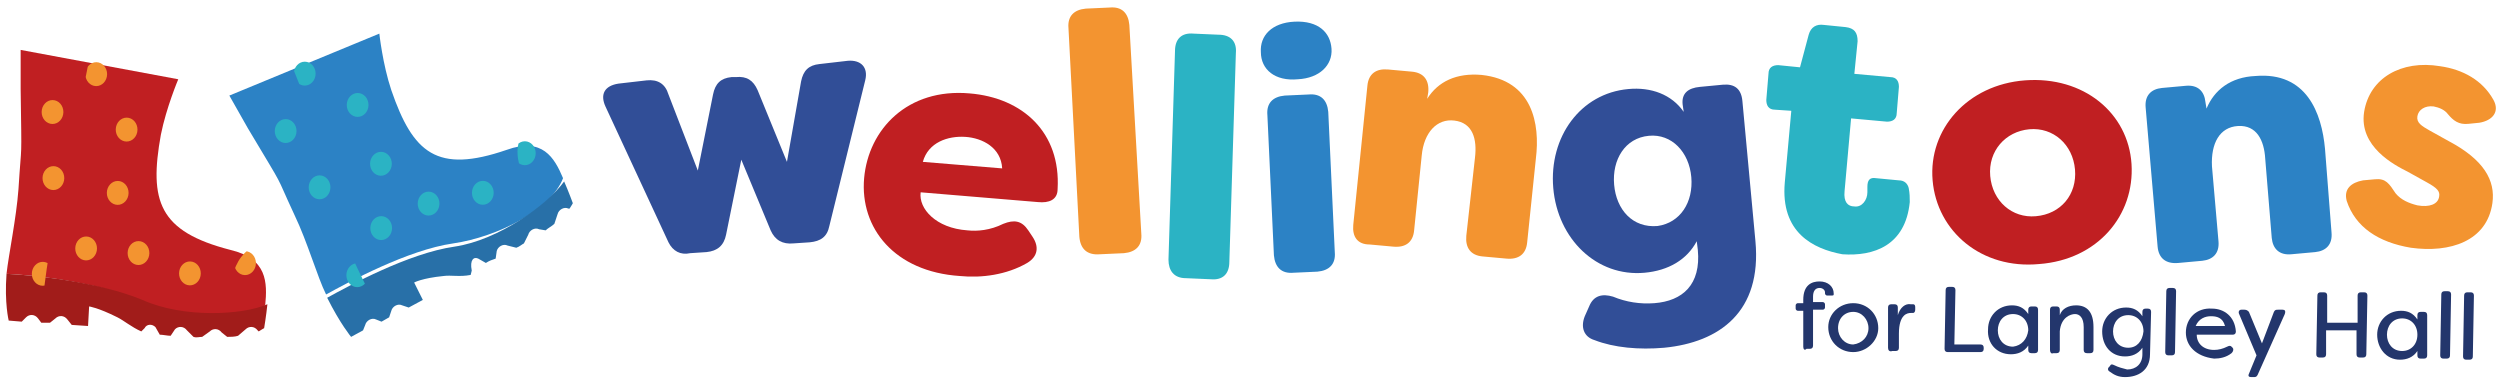 <?xml version="1.0" encoding="utf-8"?>
<!-- Generator: Adobe Illustrator 24.3.0, SVG Export Plug-In . SVG Version: 6.00 Build 0)  -->
<svg version="1.1" id="Layer_1" xmlns="http://www.w3.org/2000/svg" xmlns:xlink="http://www.w3.org/1999/xlink" x="0px" y="0px" width="260px" height="40px"
	 viewBox="0 0 230 35" style="enable-background:new 0 0 230 35;" xml:space="preserve">
<style type="text/css">
	.st0{fill:#23366C;}
	.st1{fill:#314E97;}
	.st2{fill:#C01F22;}
	.st3{fill:#F39430;}
	.st4{fill:#2BB3C4;}
	.st5{fill:#2C82C5;}
	.st6{fill:#A11C1A;}
	.st7{clip-path:url(#SVGID_3_);fill:#F39430;}
	.st8{fill:#2870A8;}
	.st9{clip-path:url(#SVGID_4_);fill:#2BB3C4;}
	.st10{clip-path:url(#SVGID_5_);fill:#F39430;}
	.st11{clip-path:url(#SVGID_6_);fill:#2BB3C4;}
</style>
<g>
	<g>
		<path class="st0" d="M165.9,31.7l0-3.3l-0.5,0c-0.1,0-0.2-0.1-0.2-0.2l0-0.3c0-0.1,0.1-0.2,0.2-0.2l0.5,0l0-0.3
			c0-1.4,0.8-1.7,1.5-1.7c0.8,0,1.3,0.5,1.3,1.1c0,0.1,0,0.1,0,0.1c0,0.1-0.1,0.1-0.2,0.1l-0.4,0c-0.1,0-0.2-0.1-0.2-0.2l0-0.1
			c0-0.2-0.2-0.4-0.5-0.4c-0.4,0-0.6,0.3-0.6,0.8l0,0.5l0.9,0c0.1,0,0.2,0.1,0.2,0.2l0,0.3c0,0.1-0.1,0.2-0.2,0.2l-0.9,0l0,3.3
			c0,0.2-0.1,0.3-0.3,0.3l-0.3,0C166,32.1,165.9,31.9,165.9,31.7z"/>
		<path class="st0" d="M168.2,29.9c0-1.2,1-2.2,2.3-2.2c1.3,0,2.3,1,2.3,2.3c0,1.2-1.1,2.2-2.3,2.2
			C169.2,32.2,168.2,31.2,168.2,29.9z M171.9,30c0-0.8-0.6-1.5-1.4-1.5c-0.8,0-1.4,0.6-1.4,1.5c0,0.8,0.6,1.5,1.4,1.5
			C171.3,31.4,171.9,30.8,171.9,30z"/>
		<path class="st0" d="M173.7,31.8l0-3.7c0-0.2,0.1-0.3,0.3-0.3l0.3,0c0.2,0,0.3,0.1,0.3,0.3l0,0.7c0.2-0.7,0.7-1.1,1.2-1l0.2,0
			c0.2,0,0.2,0.2,0.2,0.3l0,0.2c0,0.2-0.1,0.3-0.2,0.3c-0.1,0-0.2,0-0.2,0c-0.3,0-1.1,0.1-1.1,1.9l0,1.3c0,0.2-0.1,0.3-0.3,0.3
			l-0.3,0C173.8,32.2,173.7,32,173.7,31.8z"/>
		<path class="st0" d="M178.9,31.9l0.1-5.4c0-0.2,0.1-0.3,0.3-0.3l0.3,0c0.2,0,0.3,0.1,0.3,0.3l-0.1,5l2.4,0c0.2,0,0.3,0.1,0.3,0.3
			l0,0.1c0,0.2-0.1,0.3-0.3,0.3l-3,0C179,32.2,178.9,32.1,178.9,31.9z"/>
		<path class="st0" d="M182.9,30.1c0-1.2,0.9-2.2,2.2-2.2c0.6,0,1.1,0.2,1.5,0.8l0-0.4c0-0.2,0.1-0.3,0.3-0.3l0.3,0
			c0.2,0,0.3,0.1,0.3,0.3l0,3.7c0,0.2-0.1,0.3-0.3,0.3l-0.3,0c-0.2,0-0.3-0.1-0.3-0.3l0-0.4c-0.4,0.6-1,0.8-1.6,0.8
			C183.7,32.4,182.8,31.4,182.9,30.1z M186.6,30.2c0-0.9-0.6-1.5-1.4-1.5c-0.9,0-1.4,0.7-1.4,1.5c0,0.8,0.5,1.5,1.4,1.5
			C186,31.6,186.5,31,186.6,30.2z"/>
		<path class="st0" d="M188.6,32l0-3.7c0-0.2,0.1-0.3,0.3-0.3l0.3,0c0.2,0,0.3,0.1,0.3,0.3l0,0.5c0.2-0.6,0.8-0.9,1.5-0.9
			c1,0,1.6,0.6,1.6,2l0,2.1c0,0.2-0.1,0.3-0.3,0.3l-0.3,0c-0.2,0-0.3-0.1-0.3-0.3l0-2.1c0-0.9-0.4-1.2-0.8-1.2
			c-0.4,0-1.3,0.3-1.4,1.6l0,1.7c0,0.2-0.1,0.3-0.3,0.3l-0.3,0C188.7,32.4,188.6,32.2,188.6,32z"/>
		<path class="st0" d="M194.1,34c-0.2-0.1-0.2-0.3-0.1-0.4l0.1-0.1c0.1-0.2,0.2-0.2,0.4-0.1c0.4,0.2,0.8,0.3,1.2,0.4
			c0.8,0,1.4-0.5,1.4-1.4l0-0.6c-0.4,0.6-1,0.8-1.6,0.8c-1.3,0-2.1-1-2.1-2.3c0-1.2,0.9-2.2,2.2-2.2c0.6,0,1.1,0.2,1.5,0.8l0-0.4
			c0-0.2,0.1-0.3,0.3-0.3l0.2,0c0.2,0,0.3,0.1,0.3,0.3l-0.1,3.9c0,1.5-1.1,2.1-2.3,2.1C194.9,34.5,194.5,34.3,194.1,34z M197.2,30.3
			c0-0.9-0.6-1.5-1.4-1.5c-0.9,0-1.4,0.7-1.4,1.5c0,0.8,0.5,1.5,1.4,1.5C196.6,31.8,197.1,31.2,197.2,30.3z"/>
		<path class="st0" d="M199.2,32.2l0.1-5.6c0-0.2,0.1-0.3,0.3-0.3l0.3,0c0.2,0,0.3,0.1,0.3,0.3l-0.1,5.6c0,0.2-0.1,0.3-0.3,0.3
			l-0.3,0C199.3,32.5,199.2,32.4,199.2,32.2z"/>
		<path class="st0" d="M201.1,30.4c0-1.3,1-2.3,2.4-2.2c1.1,0,2.1,0.7,2.2,2.1c0,0.2-0.1,0.3-0.3,0.3l-3.3,0c0,0.8,0.6,1.4,1.6,1.4
			c0.4,0,0.8-0.1,1.2-0.3c0.2-0.1,0.3-0.1,0.4,0l0.1,0.1c0.1,0.1,0.1,0.3-0.1,0.5c-0.5,0.4-1.1,0.5-1.6,0.5
			C202,32.6,201.1,31.6,201.1,30.4z M204.7,29.8c-0.2-0.8-0.8-0.9-1.3-0.9c-0.5,0-1.1,0.2-1.4,0.9L204.7,29.8z"/>
		<path class="st0" d="M206.9,34.2l0.7-1.7l-1.6-3.8c-0.1-0.2,0-0.4,0.2-0.4l0.3,0c0.2,0,0.3,0.1,0.4,0.2l1.2,2.9l1.1-2.9
			c0.1-0.2,0.2-0.2,0.4-0.2l0.4,0c0.2,0,0.3,0.1,0.2,0.4l-2.5,5.6c-0.1,0.2-0.2,0.2-0.4,0.2l-0.2,0
			C206.9,34.5,206.8,34.4,206.9,34.2z"/>
		<path class="st0" d="M213.1,32.4l0.1-5.4c0-0.2,0.1-0.3,0.3-0.3l0.3,0c0.2,0,0.3,0.1,0.3,0.3l0,2.5l2.8,0l0-2.5
			c0-0.2,0.1-0.3,0.3-0.3l0.3,0c0.2,0,0.3,0.1,0.3,0.3l-0.1,5.4c0,0.2-0.1,0.3-0.3,0.3l-0.3,0c-0.2,0-0.3-0.1-0.3-0.3l0-2.2l-2.8,0
			l0,2.2c0,0.2-0.1,0.3-0.3,0.3l-0.3,0C213.2,32.7,213.1,32.6,213.1,32.4z"/>
		<path class="st0" d="M218.7,30.6c0-1.2,0.9-2.2,2.2-2.2c0.6,0,1.1,0.2,1.5,0.8l0-0.4c0-0.2,0.1-0.3,0.3-0.3l0.3,0
			c0.2,0,0.3,0.1,0.3,0.3l0,3.7c0,0.2-0.1,0.3-0.3,0.3l-0.3,0c-0.2,0-0.3-0.1-0.3-0.3l0-0.4c-0.4,0.6-1,0.8-1.6,0.8
			C219.5,32.9,218.7,31.8,218.7,30.6z M222.4,30.6c0-0.9-0.6-1.5-1.4-1.5c-0.9,0-1.4,0.7-1.4,1.5c0,0.8,0.5,1.5,1.4,1.5
			C221.8,32.1,222.4,31.5,222.4,30.6z"/>
		<path class="st0" d="M224.5,32.5l0.1-5.6c0-0.2,0.1-0.3,0.3-0.3l0.3,0c0.2,0,0.3,0.1,0.3,0.3l-0.1,5.6c0,0.2-0.1,0.3-0.3,0.3
			l-0.3,0C224.6,32.8,224.5,32.7,224.5,32.5z"/>
		<path class="st0" d="M226.6,32.6l0.1-5.6c0-0.2,0.1-0.3,0.3-0.3l0.3,0c0.2,0,0.3,0.1,0.3,0.3l-0.1,5.6c0,0.2-0.1,0.3-0.3,0.3
			l-0.3,0C226.7,32.9,226.6,32.8,226.6,32.6z"/>
	</g>
	<g>
		<path class="st1" d="M61.5,22.1L55.7,9.6c-0.5-1.1-0.1-1.9,1.2-2.1l2.6-0.3c1-0.1,1.7,0.3,2,1.3l2.7,7l1.4-7
			c0.2-1,0.7-1.5,1.7-1.6l0.4,0c1-0.1,1.6,0.3,2,1.2l2.7,6.6l1.3-7.4c0.2-1,0.7-1.5,1.7-1.6l2.6-0.3c1.2-0.1,1.9,0.6,1.6,1.8
			l-3.3,13.4c-0.2,1-0.8,1.4-1.8,1.5l-1.5,0.1c-1,0.1-1.7-0.3-2.1-1.2l-2.7-6.5l-1.4,6.9c-0.2,1-0.8,1.5-1.8,1.6l-1.5,0.1
			C62.6,23.3,61.9,22.9,61.5,22.1z"/>
		<path class="st2" d="M79.5,16.2c0.4-4.5,4-8.3,9.7-7.8c4.9,0.4,8.4,3.6,8.1,8.8c0,1-0.8,1.3-1.8,1.2l-10.8-0.9
			C84.5,19,86.1,20.8,89,21c0.9,0.1,2.1,0,3.3-0.6c1-0.4,1.7-0.3,2.3,0.6l0.4,0.6c0.6,0.9,0.5,1.8-0.5,2.4c-1.9,1.1-4.2,1.4-6.2,1.2
			C82.3,24.8,79.1,20.8,79.5,16.2z M92.2,15.3c-0.1-1.9-1.8-2.8-3.4-2.9c-1.6-0.1-3.4,0.5-3.9,2.3L92.2,15.3z"/>
		<path class="st3" d="M99.3,21.6L98.3,2.4c-0.1-1.1,0.5-1.7,1.6-1.8l2.2-0.1c1.1-0.1,1.7,0.5,1.8,1.6l1.1,19.2
			c0.1,1.1-0.5,1.7-1.6,1.8l-2.2,0.1C100,23.3,99.4,22.7,99.3,21.6z"/>
		<path class="st4" d="M107.5,23.7l0.6-19.2c0-1.1,0.6-1.7,1.7-1.6l2.3,0.1c1.1,0,1.7,0.6,1.6,1.7l-0.6,19.2c0,1.1-0.6,1.7-1.7,1.6
			l-2.3-0.1C108,25.4,107.5,24.7,107.5,23.7z"/>
		<path class="st5" d="M116,4.6c-0.1-1.5,1-2.7,3.1-2.8c2.2-0.1,3.3,1,3.4,2.5c0.1,1.5-1.1,2.7-3.1,2.8C117.3,7.3,116,6.2,116,4.6z
			 M117.2,23.3l-0.6-12.9c-0.1-1.1,0.5-1.7,1.6-1.8l2.2-0.1c1.1-0.1,1.7,0.5,1.8,1.6l0.6,12.9c0.1,1.1-0.5,1.7-1.6,1.8l-2.2,0.1
			C117.9,25,117.3,24.4,117.2,23.3z"/>
		<path class="st3" d="M124.5,20.5l1.3-12.8c0.1-1.1,0.8-1.6,1.9-1.5l2.2,0.2c1.1,0.1,1.6,0.8,1.5,1.9l-0.1,0.6c1-1.6,2.7-2.4,5-2.2
			c4.7,0.5,5.4,4.5,5,7.7l-0.8,7.7c-0.1,1.1-0.8,1.6-1.9,1.5l-2.2-0.2c-1.1-0.1-1.6-0.8-1.5-1.9l0.8-7.2c0.2-1.7-0.2-3.2-1.9-3.4
			c-1.6-0.2-2.8,1.1-3,3.2l-0.7,6.9c-0.1,1.1-0.8,1.6-1.9,1.5l-2.2-0.2C124.9,22.3,124.4,21.6,124.5,20.5z"/>
		<path class="st1" d="M146.7,31.1c-1-0.3-1.3-1.2-0.9-2.2l0.4-0.9c0.4-1,1.2-1.2,2.2-0.9c1.2,0.5,2.5,0.7,3.8,0.6
			c2.6-0.2,4.3-1.7,4-4.9l-0.1-0.8c-0.9,1.7-2.6,2.7-4.8,2.9c-4.4,0.4-8-3.1-8.4-7.8s2.5-8.7,6.9-9.1c2.1-0.2,4,0.5,5.1,2.1
			l-0.1-0.7c-0.1-1,0.5-1.5,1.6-1.6l2.1-0.2c1.1-0.1,1.7,0.4,1.8,1.5l1.2,12.9c0.6,6.5-3.3,9.3-8.4,9.8
			C150.8,32,148.5,31.8,146.7,31.1z M155.6,16.1c-0.2-2.3-1.8-4-3.9-3.8c-2.2,0.2-3.4,2.2-3.2,4.5c0.2,2.3,1.7,4,4,3.8
			C154.6,20.3,155.8,18.4,155.6,16.1z"/>
		<path class="st4" d="M164.2,16.6l0.6-6.6l-1.5-0.1c-0.6,0-0.8-0.4-0.8-0.9l0.2-2.4c0-0.6,0.4-0.8,0.9-0.8l2,0.2l0.8-3
			c0.2-0.7,0.7-1,1.4-0.9l2,0.2c0.8,0.1,1.1,0.5,1.1,1.3l-0.3,3l3.3,0.3c0.6,0,0.8,0.4,0.8,0.9l-0.2,2.4c0,0.6-0.4,0.8-0.9,0.8
			l-3.3-0.3l-0.6,6.7c-0.1,1,0.3,1.4,0.9,1.4c0.7,0.1,1.2-0.6,1.2-1.3c0-0.2,0-0.3,0-0.5c0-0.6,0.2-0.9,0.8-0.8l2.1,0.2
			c0.5,0,0.8,0.3,0.9,0.7c0.1,0.5,0.1,0.9,0.1,1.3c-0.4,4-3.3,5-6.2,4.8C166.8,22.7,163.8,21.2,164.2,16.6z"/>
		<path class="st2" d="M177.8,16.4c-0.4-4.7,3.2-8.8,8.5-9.2c5.4-0.4,9.5,3,9.8,7.7s-3.1,8.8-8.5,9.2
			C182.3,24.6,178.2,21.1,177.8,16.4z M190.9,15.4c-0.2-2.3-2-3.9-4.2-3.7c-2.2,0.2-3.8,2-3.6,4.3s2,3.9,4.2,3.7
			C189.6,19.5,191.1,17.7,190.9,15.4z"/>
		<path class="st5" d="M198.5,22.5l-1.1-12.8c-0.1-1.1,0.5-1.7,1.5-1.8l2.2-0.2c1.1-0.1,1.7,0.5,1.8,1.5l0.1,0.6
			c0.7-1.7,2.2-2.9,4.5-3c4.7-0.4,6.1,3.4,6.4,6.7l0.6,7.7c0.1,1.1-0.5,1.7-1.5,1.8l-2.2,0.2c-1.1,0.1-1.7-0.5-1.8-1.5l-0.6-7.3
			c-0.1-1.7-0.8-3.1-2.5-3c-1.7,0.1-2.5,1.6-2.4,3.7l0.6,6.9c0.1,1.1-0.5,1.7-1.5,1.8l-2.2,0.2C199.3,24.1,198.6,23.6,198.5,22.5z"
			/>
		<path class="st3" d="M215.9,18.3c-0.3-1.1,0.4-1.7,1.5-1.9l1.1-0.1c1-0.1,1.3,0.4,1.9,1.3c0.5,0.6,1.2,0.9,2,1.1
			c1.1,0.2,1.9-0.1,2-0.8c0.1-0.5-0.2-0.8-1.1-1.3l-1.8-1c-1.2-0.6-4.5-2.3-4-5.5c0.5-3.1,3.4-4.8,7-4.2c2.1,0.3,3.9,1.3,4.9,3.1
			c0.6,1.1-0.1,1.9-1.3,2.1l-1,0.1c-0.9,0.1-1.4-0.3-1.9-0.9c-0.3-0.4-0.8-0.6-1.3-0.7c-0.8-0.1-1.4,0.3-1.5,0.9
			c-0.1,0.6,0.4,0.9,1.1,1.3l1.8,1c3.2,1.7,4.3,3.6,4,5.7c-0.5,3.5-3.9,4.6-7.5,4.1C218.8,22.1,216.7,20.7,215.9,18.3z"/>
	</g>
	<g>
		<g>
			<path class="st2" d="M0.6,25c2.3,0.1,8.3,0.7,12.3,2.5c3.8,1.7,9.2,2.3,11.5,0.4c0.2-2.1,0.2-4.3-3.2-5.1
				c-6.6-1.7-7.5-4.5-6.4-10.6c0.5-2.5,1.6-5.1,1.6-5.1L1.9,4.4c0,0,0,2.7,0,3.6C2,15.3,2,12.4,1.7,17.2C1.5,19.9,0.8,23.2,0.6,25z"
				/>
			<path class="st6" d="M14.3,29.9l0.4,0.7c0.3,0,0.7,0.1,1,0.1l0.4-0.6c0.3-0.3,0.8-0.3,1.1,0.1l0.6,0.6c0.3,0.1,0.5,0,0.8,0
				l0.7-0.5c0.3-0.3,0.8-0.3,1.1,0.1l0.5,0.4c0.3,0,0.7,0,1-0.1l0.7-0.6c0.3-0.3,0.8-0.3,1.1,0.1l0.1,0.1c0.3-0.2,0.5-0.3,0.5-0.3
				s0.2-1.2,0.3-2.2c-2.3,1-7.7,1.3-11.5-0.4C9,25.7,2.9,25.1,0.6,25c-0.2,2.7,0.2,4.3,0.2,4.3L2,29.4L2.4,29
				c0.3-0.3,0.8-0.3,1.1,0.1l0.3,0.4l0.8,0l0.5-0.4c0.3-0.3,0.8-0.3,1.1,0.1l0.4,0.5l1.5,0.1l0.1-1.8c0,0,0.8,0.1,2.6,1
				c0.6,0.3,1.3,0.9,2.2,1.3l0.3-0.3C13.5,29.6,14,29.6,14.3,29.9z"/>
			<g>
				<defs>
					<path id="SVGID_2_" d="M0.6,25c2.3,0.1,8.3,0.7,12.3,2.5c3.8,1.7,9.2,2.3,11.5,0.4c0.2-2.1,0.2-4.3-3.2-5.1
						c-6.6-1.7-7.5-4.5-6.4-10.6c0.5-2.5,1.6-5.1,1.6-5.1L1.9,4.4c0,0,0,2.7,0,3.6C2,15.3,2,12.4,1.7,17.2C1.5,19.9,0.8,23.2,0.6,25
						z"/>
				</defs>
				<clipPath id="SVGID_3_">
					<use xlink:href="#SVGID_2_"  style="overflow:visible;"/>
				</clipPath>
				
					<ellipse transform="matrix(1.344775e-02 -1 1 1.344775e-02 -0.207 23.173)" class="st7" cx="11.6" cy="11.7" rx="1.1" ry="1"/>
				
					<ellipse transform="matrix(1.344775e-02 -1 1 1.344775e-02 -6.916 28.118)" class="st7" cx="10.8" cy="17.6" rx="1.1" ry="1"/>
				
					<ellipse transform="matrix(1.344775e-02 -1 1 1.344775e-02 -10.529 35.478)" class="st7" cx="12.7" cy="23.1" rx="1.1" ry="1"/>
				
					<ellipse transform="matrix(1.344775e-02 -1 1 1.344775e-02 -21.124 28.661)" class="st7" cx="4" cy="25" rx="1.1" ry="1"/>
				
					<ellipse transform="matrix(1.344775e-02 -1 1 1.344775e-02 -14.783 30.261)" class="st7" cx="7.9" cy="22.6" rx="1.1" ry="1"/>
				
					<ellipse transform="matrix(1.344775e-02 -1 1 1.344775e-02 -1.759 46.294)" class="st7" cx="22.6" cy="24" rx="1.1" ry="1"/>
				
					<ellipse transform="matrix(1.344775e-02 -1 1 1.344775e-02 -11.354 20.975)" class="st7" cx="5" cy="16.2" rx="1.1" ry="1"/>
				
					<ellipse transform="matrix(1.344775e-02 -1 1 1.344775e-02 2.135 15.341)" class="st7" cx="8.8" cy="6.6" rx="1.1" ry="1"/>
				
					<ellipse transform="matrix(1.344775e-02 -1 1 1.344775e-02 -5.333 14.778)" class="st7" cx="4.8" cy="10.1" rx="1.1" ry="1"/>
				
					<ellipse transform="matrix(1.344775e-02 -1 1 1.344775e-02 -7.763 42.124)" class="st7" cx="17.5" cy="25" rx="1.1" ry="1"/>
			</g>
		</g>
		<g>
			<path class="st5" d="M30,26.9c2-1.1,7.5-4.1,11.7-4.7c4.1-0.6,9-3.1,10.1-6c-0.8-1.9-1.9-3.8-5.2-2.6c-6.4,2.2-8.6,0.3-10.6-5.5
				c-0.8-2.4-1.1-5.2-1.1-5.2L21.1,8.6c0,0,1.3,2.3,1.7,3c3.7,6.2,2.3,3.7,4.3,8C28.3,22.1,29.2,25.3,30,26.9z"/>
			<path class="st8" d="M44,23.6l0.7,0.4c0.3-0.2,0.6-0.3,0.9-0.4l0.1-0.7c0.1-0.4,0.6-0.7,1-0.5l0.8,0.2c0.3-0.1,0.5-0.3,0.7-0.4
				l0.4-0.8c0.1-0.4,0.6-0.7,1-0.5l0.6,0.1c0.2-0.2,0.6-0.4,0.8-0.6l0.3-0.9c0.1-0.4,0.6-0.7,1-0.5l0.1,0c0.2-0.3,0.3-0.5,0.3-0.5
				s-0.4-1.1-0.8-2c-1.5,2.1-6,5.4-10.1,6c-4.2,0.6-9.7,3.6-11.7,4.7c1.2,2.4,2.2,3.6,2.2,3.6l1.1-0.6l0.2-0.5
				c0.1-0.4,0.6-0.7,1-0.5l0.5,0.2l0.7-0.4l0.2-0.6c0.1-0.4,0.6-0.7,1-0.5l0.6,0.2l1.3-0.7l-0.8-1.6c0,0,0.7-0.4,2.7-0.6
				c0.7-0.1,1.5,0.1,2.5-0.1l0.1-0.4C43.2,23.7,43.6,23.4,44,23.6z"/>
			
				<ellipse transform="matrix(1.344775e-02 -1 1 1.344775e-02 20.299 57.689)" class="st4" cx="39.4" cy="18.6" rx="1.1" ry="1"/>
			<g>
				<defs>
					<path id="SVGID_1_" d="M30,26.9c2-1.1,7.5-4.1,11.7-4.7c4.1-0.6,9-3.1,10.1-6c-0.8-1.9-1.9-3.8-5.2-2.6
						c-6.4,2.2-8.6,0.3-10.6-5.5c-0.8-2.4-1.1-5.2-1.1-5.2L21.1,8.6c0,0,1.3,2.3,1.7,3c3.7,6.2,2.3,3.7,4.3,8
						C28.3,22.1,29.2,25.3,30,26.9z"/>
				</defs>
				<clipPath id="SVGID_4_">
					<use xlink:href="#SVGID_1_"  style="overflow:visible;"/>
				</clipPath>
				
					<ellipse transform="matrix(1.344775e-02 -1 1 1.344775e-02 23.06 42.237)" class="st9" cx="32.9" cy="9.4" rx="1.1" ry="1"/>
				
					<ellipse transform="matrix(1.344775e-02 -1 1 1.344775e-02 19.674 49.775)" class="st9" cx="35.1" cy="14.9" rx="1.1" ry="1"/>
				
					<ellipse transform="matrix(1.344775e-02 -1 1 1.344775e-02 7.326 57.588)" class="st9" cx="32.8" cy="25.1" rx="1.1" ry="1"/>
				
					<ellipse transform="matrix(1.344775e-02 -1 1 1.344775e-02 13.797 55.613)" class="st9" cx="35.1" cy="20.8" rx="1.1" ry="1"/>
				
					<ellipse transform="matrix(1.344775e-02 -1 1 1.344775e-02 33.735 62.018)" class="st9" cx="48.3" cy="13.9" rx="1.1" ry="1"/>
				
					<ellipse transform="matrix(1.344775e-02 -1 1 1.344775e-02 12.005 46.213)" class="st9" cx="29.4" cy="17" rx="1.1" ry="1"/>
				
					<ellipse transform="matrix(1.344775e-02 -1 1 1.344775e-02 21.059 34.594)" class="st9" cx="28.1" cy="6.6" rx="1.1" ry="1"/>
				
					<ellipse transform="matrix(1.344775e-02 -1 1 1.344775e-02 14.126 38.005)" class="st9" cx="26.3" cy="11.8" rx="1.1" ry="1"/>
				
					<ellipse transform="matrix(1.344775e-02 -1 1 1.344775e-02 26.223 61.709)" class="st9" cx="44.4" cy="17.6" rx="1.1" ry="1"/>
			</g>
		</g>
	</g>
</g>
</svg>
